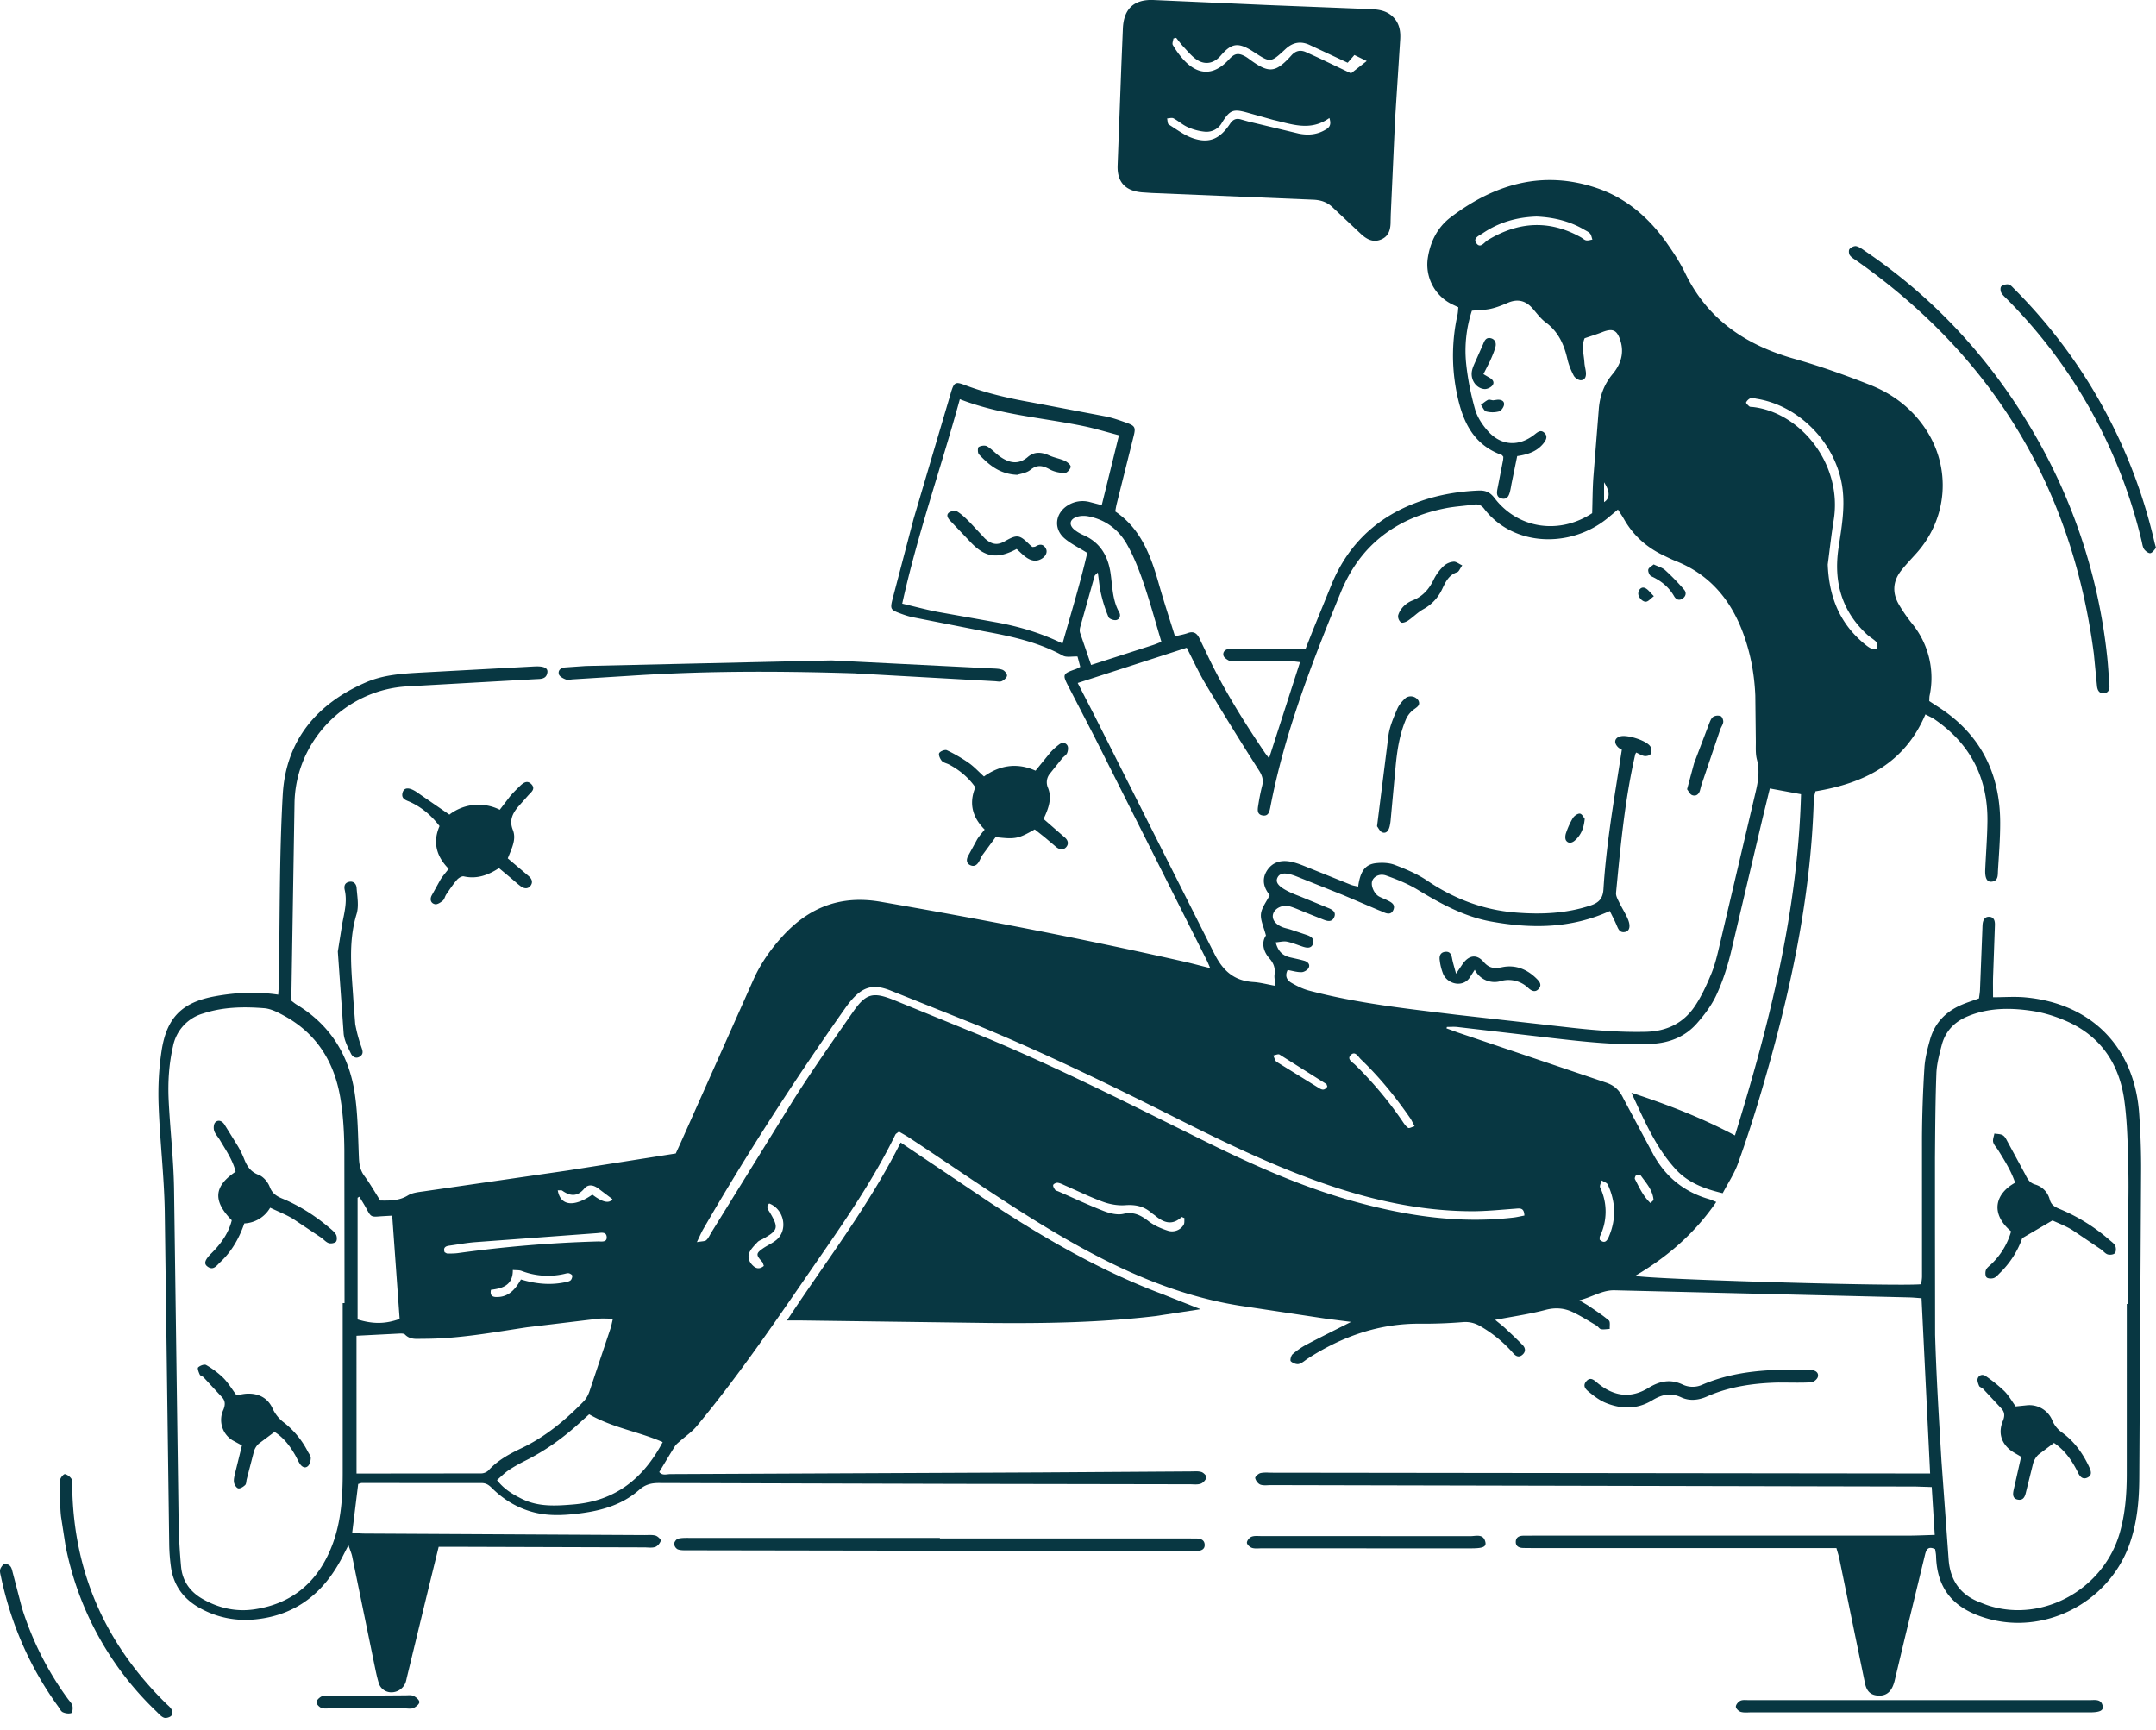 <svg xmlns="http://www.w3.org/2000/svg" xmlns:v="https://vecta.io/nano" width="81" height="65" fill="#083742"><path d="M54.35 38.637l.405.148 5.576 1.885c.325.108.513.29.663.606l1.131 2.115c.462.83 1.149 1.387 2.067 1.654.084.024.164.063.287.112-.802 1.17-1.828 2.061-3.04 2.772.322.13 9.991.41 10.739.317.01-.094.031-.195.031-.296l-.001-5.209c.005-.875.036-1.75.091-2.623.022-.357.115-.715.212-1.062.174-.62.586-1.046 1.172-1.301.207-.09.423-.156.667-.245.012-.101.034-.216.038-.333l.089-2.264c.003-.061.003-.121.008-.181.014-.168.083-.307.271-.287.168.018.196.167.192.311l-.069 1.947c-.007.237-.001.476-.001.763.423 0 .829-.033 1.23.006 2.484.237 4.087 1.882 4.26 4.368.048.693.075 1.388.073 2.082l-.069 11.599c-.005.88-.084 1.749-.399 2.581-.812 2.139-3.185 3.333-5.343 2.695-1.058-.313-1.855-.94-1.893-2.336-.003-.089-.023-.177-.034-.26-.299-.143-.345.058-.393.258l-.736 3.035-.388 1.628a1.42 1.42 0 0 1-.052.173c-.106.292-.297.424-.578.406-.263-.017-.42-.146-.487-.452l-.403-1.95-.564-2.749c-.025-.118-.064-.232-.108-.391h-.533-10.84c-.136 0-.272 0-.408-.004-.154-.005-.274-.07-.266-.239s.134-.221.286-.222l.363-.002 14.105-.001c.313 0 .626-.016.986-.026l-.113-1.798-.599-.02-24.218-.053c-.136 0-.283.025-.404-.018-.088-.032-.176-.151-.196-.246-.01-.05.118-.169.199-.188.144-.033.3-.015.451-.015l24.127.029h.58l-.323-6.583c-.169-.012-.317-.027-.465-.031l-11.062-.267c-.465-.012-.829.249-1.327.376.164.1.275.159.377.229.248.17.503.334.73.529.059.051.025.209.034.317-.11.005-.223.029-.328.01-.064-.012-.11-.102-.174-.139-.299-.175-.592-.364-.905-.51s-.644-.171-1.005-.076c-.597.158-1.212.245-1.894.375.146.121.27.214.382.318.221.206.441.412.651.628.108.111.122.248-.003.36-.131.119-.25.064-.351-.052a4.81 4.81 0 0 0-1.257-1.028 1.08 1.08 0 0 0-.647-.14c-.527.042-1.057.062-1.585.058-1.547-.012-2.936.476-4.221 1.305-.114.073-.221.179-.345.209-.092.021-.23-.035-.301-.104-.035-.033.008-.21.068-.264a2.77 2.77 0 0 1 .52-.36c.533-.282 1.073-.548 1.676-.853l-.893-.114-3.314-.499c-2.705-.436-5.108-1.634-7.408-3.038-1.688-1.03-3.31-2.168-4.963-3.256-.134-.089-.277-.165-.408-.243-.068.057-.116.078-.133.113-.803 1.649-1.839 3.154-2.878 4.658-1.476 2.138-2.926 4.295-4.587 6.296-.178.215-.42.377-.631.565-.065.058-.14.113-.185.185-.201.318-.391.642-.591.973.118.144.28.078.416.077l13.923-.063 5.624-.037c.136 0 .279-.017.405.021.082.024.204.152.191.202-.025.094-.122.206-.214.238-.122.044-.269.022-.404.022L36 55.748l-11.247-.032c-.286-.001-.515.058-.738.256-.674.596-1.51.806-2.376.902-.524.059-1.054.078-1.577-.056-.618-.158-1.141-.476-1.587-.919-.116-.116-.219-.182-.385-.182-1.496.003-2.994-.002-4.49-.002-.043 0-.084.021-.143.036l-.226 1.84c.158.008.314.023.471.024l10.522.056c.136 0 .279-.015.405.02.082.023.21.148.197.191-.028.094-.12.205-.21.236-.122.042-.269.017-.405.016l-7.211-.022h-.519l-.404 1.648-.79 3.255c-.018.074-.029.15-.059.218a.57.57 0 0 1-.54.345.49.49 0 0 1-.465-.37c-.065-.216-.109-.439-.155-.66l-.838-4.079c-.023-.111-.071-.215-.139-.419l-.236.461c-.686 1.32-1.72 2.165-3.236 2.325-.74.078-1.446-.058-2.101-.417-.622-.341-1.005-.858-1.098-1.57a6.93 6.93 0 0 1-.062-.811l-.168-12.549c-.025-1.327-.184-2.651-.231-3.978-.025-.675.01-1.361.111-2.028.191-1.255.77-1.829 2.009-2.054.772-.141 1.555-.181 2.374-.06.007-.135.019-.267.021-.398.043-2.371.014-4.745.148-7.11.115-2.04 1.276-3.43 3.142-4.232.65-.279 1.348-.322 2.043-.361l4.256-.23c.354-.019.526.049.502.223-.037.269-.269.244-.459.255l-4.799.27c-2.328.126-4.202 2.058-4.242 4.381l-.113 6.975c-.003.151 0 .301 0 .459.073.054.129.102.191.14 1.262.761 1.97 1.903 2.184 3.331.12.802.123 1.623.158 2.436.011.25.051.463.205.672.214.29.394.606.595.923.357.004.707.014 1.043-.193.171-.104.4-.124.608-.154l5.38-.78 4.072-.641.19-.415 2.73-6.119c.274-.612.656-1.152 1.109-1.645.995-1.082 2.186-1.534 3.668-1.277 3.824.662 7.633 1.396 11.418 2.253.303.069.603.151.964.24-.058-.134-.084-.202-.116-.267l-4.249-8.456-.956-1.85c-.239-.46-.228-.486.27-.661.055-.019.105-.052.17-.084l-.104-.389c-.206-.009-.413.043-.55-.033-.93-.512-1.945-.728-2.972-.916l-2.665-.525c-.161-.033-.32-.087-.475-.145-.358-.133-.382-.165-.29-.529l.793-3.02 1.386-4.687.024-.087c.113-.36.166-.389.511-.258.808.307 1.644.499 2.494.649l2.802.532c.265.053.524.146.779.237.324.115.354.174.272.501l-.637 2.547c-.022.086-.035.175-.055.284.985.665 1.348 1.698 1.652 2.771.181.636.389 1.264.593 1.92.196-.048.343-.071.479-.121.218-.082.346.005.437.195l.294.612c.606 1.288 1.359 2.491 2.153 3.668.041.062.089.119.171.227l1.164-3.611c-.139-.014-.252-.036-.367-.036-.681-.003-1.36 0-2.041 0-.075 0-.164.029-.223-.001-.095-.048-.223-.122-.245-.208-.04-.161.095-.249.244-.255.302-.013.604-.006.907-.006h1.936l.277-.704.718-1.761c.649-1.538 1.787-2.555 3.358-3.09.69-.235 1.403-.354 2.133-.385.268-.012.439.058.608.28.877 1.15 2.421 1.392 3.67.57.014-.431.014-.882.044-1.333l.208-2.615c.043-.475.204-.905.518-1.28.306-.366.442-.789.287-1.267-.127-.391-.289-.459-.68-.306-.21.083-.426.149-.66.229-.126.292-.028.607-.008.918.007.12.043.238.055.357.015.147-.021.299-.189.303-.091.002-.224-.089-.269-.175-.104-.199-.191-.414-.24-.633-.125-.542-.339-1.015-.806-1.361-.191-.141-.338-.344-.497-.526-.262-.299-.566-.373-.936-.213-.207.09-.421.175-.64.223s-.447.048-.706.072a4.82 4.82 0 0 0-.216 1.984c.061.581.177 1.162.336 1.724.083.293.273.577.477.809.498.565 1.172.601 1.763.13.114-.09.225-.184.356-.066.144.13.078.273-.025.401-.242.303-.58.42-.989.48l-.205 1c-.021.103-.035.209-.06.311-.041.171-.104.338-.328.28-.196-.052-.176-.218-.146-.372l.208-1.066c.008-.044.007-.088.011-.126-.025-.028-.04-.062-.064-.07-1.155-.42-1.515-1.399-1.714-2.472a7.03 7.03 0 0 1 .055-2.79c.019-.087.02-.177.032-.286l-.243-.115a1.66 1.66 0 0 1-.906-1.723c.092-.625.368-1.17.865-1.546 1.645-1.247 3.463-1.78 5.486-1.095 1.12.379 1.986 1.137 2.657 2.104.241.346.476.704.658 1.082.843 1.746 2.277 2.711 4.097 3.227.97.276 1.926.615 2.865.987.84.334 1.553.873 2.065 1.638.986 1.471.845 3.371-.34 4.689-.192.213-.392.421-.568.646-.312.399-.338.834-.087 1.269a5.96 5.96 0 0 0 .487.708 3.22 3.22 0 0 1 .669 2.723c-.011.058-.008.12-.013.2l.293.192c1.605 1.014 2.367 2.49 2.372 4.367.002.603-.047 1.207-.083 1.811-.01.171.017.391-.241.417-.173.018-.251-.137-.238-.451.027-.604.075-1.207.083-1.81.021-1.632-.639-2.92-1.993-3.844-.097-.066-.208-.112-.337-.182-.776 1.829-2.287 2.587-4.131 2.891-.022.104-.059.203-.062.303-.108 3.788-.926 7.449-1.996 11.062-.261.881-.544 1.757-.854 2.621-.136.378-.368.723-.572 1.112-.677-.158-1.296-.389-1.759-.891-.765-.83-1.195-1.864-1.672-2.883 1.328.434 2.615.928 3.891 1.604 1.301-4.203 2.361-8.422 2.482-12.819l-1.172-.216-.282 1.158-1.185 5.022c-.133.539-.308 1.077-.541 1.58-.181.389-.452.75-.739 1.073-.439.495-1.022.726-1.688.761-1.29.065-2.565-.082-3.841-.229l-3.465-.404c-.129-.014-.261-.002-.392-.002l-.014.053.001.004zM40.487 25.656l.638 1.239 4.479 8.897c.327.664.739 1.053 1.479 1.102.274.018.545.093.836.144-.017-.184-.05-.306-.035-.422.032-.238-.025-.421-.192-.609-.248-.28-.3-.616-.131-.86-.084-.329-.211-.578-.187-.81s.2-.448.327-.704a5.74 5.74 0 0 1-.073-.106c-.187-.28-.2-.571-.009-.848s.481-.364.799-.319c.191.027.381.095.563.167l1.764.71c.088.035.184.048.28.072.078-.57.26-.832.662-.88.232-.027.495-.019.711.063.42.16.847.34 1.217.59 1.011.684 2.106 1.103 3.324 1.201.956.077 1.901.04 2.822-.267.305-.102.459-.26.48-.61.046-.752.132-1.504.233-2.251.134-.986.3-1.966.457-2.988-.034-.023-.103-.053-.151-.104-.163-.171-.115-.347.102-.401.272-.066.984.162 1.122.383.045.073.045.206.008.285-.024.052-.156.085-.23.073-.109-.018-.209-.086-.311-.131-.023.044-.034.056-.036.071-.394 1.711-.553 3.455-.721 5.197-.012.118.065.251.122.367.103.217.24.419.329.64.102.251.054.429-.102.464-.222.051-.272-.126-.339-.281-.075-.172-.163-.338-.244-.504-1.471.666-2.951.666-4.446.397-1.013-.181-1.899-.666-2.77-1.195-.369-.224-.78-.39-1.189-.535-.251-.089-.479.044-.527.222s.085.473.267.568c.093.049.193.086.289.132.152.074.331.155.246.364-.088.214-.265.143-.423.069-.041-.019-.084-.033-.126-.051l-1.333-.568-1.766-.706c-.391-.153-.606-.138-.7.034-.104.19.027.356.458.561.15.072.307.127.46.19l1.005.414c.152.063.28.156.198.339s-.238.152-.389.093l-.673-.268c-.196-.078-.389-.169-.59-.23-.273-.084-.574.057-.64.279-.057.197.079.392.358.5.098.038.204.056.304.089l.601.201c.158.053.293.142.237.324-.058.189-.225.168-.379.118-.2-.065-.397-.15-.603-.191-.126-.025-.266.014-.421.027.089.346.271.502.544.565.176.041.354.076.528.126.13.037.231.137.166.266-.041.082-.173.162-.267.164-.174.003-.349-.052-.522-.082-.117.23-.023.387.142.482.206.119.427.229.656.29 1.816.482 3.68.681 5.538.908l4.053.457c1.022.119 2.043.209 3.074.184.788-.019 1.414-.33 1.843-.974.249-.373.438-.791.61-1.206.137-.333.221-.69.304-1.042l1.358-5.771c.1-.416.162-.812.051-1.238-.06-.229-.037-.48-.041-.721l-.019-1.676c-.029-.711-.146-1.411-.368-2.09-.447-1.374-1.254-2.432-2.641-2.976-.154-.061-.302-.137-.452-.209-.631-.303-1.129-.749-1.475-1.361-.064-.114-.14-.222-.225-.357l-.401.334c-1.4 1.132-3.539 1.059-4.627-.364-.107-.14-.223-.179-.389-.155-.343.05-.692.067-1.033.132-1.87.361-3.232 1.38-3.961 3.159-1.076 2.626-2.109 5.269-2.647 8.072-.034.173-.071.354-.292.316-.232-.041-.184-.245-.16-.404.037-.238.084-.476.143-.709.056-.219.007-.383-.12-.581-.683-1.067-1.349-2.146-1.999-3.233-.261-.436-.472-.903-.715-1.374l-4.096 1.324zm39.419 23.332h.038v-2.49c.004-.845.036-1.691.017-2.536-.021-.874-.032-1.754-.15-2.617-.184-1.355-.871-2.405-2.158-2.975-.409-.181-.852-.322-1.294-.389-.826-.126-1.657-.128-2.452.209-.491.208-.823.561-.957 1.074-.092.349-.187.707-.201 1.064-.04 1.054-.044 2.111-.053 3.166v2.671l.005 3.985c.047 1.584.145 3.166.24 4.748l.269 3.703c.059.761.429 1.305 1.153 1.588.126.05.251.102.381.142 2.021.624 4.275-.627 4.887-2.716.214-.731.27-1.483.271-2.239l.001-6.386.002-.002zm-67.03-.031h.068l-.007-5.753c-.006-.662-.043-1.332-.155-1.982-.228-1.33-.889-2.396-2.104-3.059-.236-.129-.497-.267-.756-.286-.77-.061-1.544-.048-2.288.198a1.6 1.6 0 0 0-1.135 1.239c-.153.669-.195 1.346-.162 2.025.054 1.101.183 2.199.202 3.298l.171 12.501a22.59 22.59 0 0 0 .093 1.717c.048.529.324.933.787 1.203.608.355 1.271.506 1.961.404 1.486-.218 2.451-1.097 2.957-2.484.309-.847.366-1.739.367-2.633v-6.387l.001-.001zm23.185-33.96c-.71 2.59-1.591 5.073-2.165 7.681.476.112.897.227 1.323.309l2.182.389c.859.155 1.693.397 2.518.8.328-1.165.67-2.279.929-3.403-.313-.196-.602-.335-.842-.536-.436-.364-.371-.953.113-1.252a1.04 1.04 0 0 1 .827-.123l.446.116.647-2.625c-.456-.12-.869-.247-1.29-.336-1.545-.325-3.14-.418-4.687-1.019zM13.396 55.359l4.684-.005a.41.41 0 0 0 .272-.113c.344-.378.781-.616 1.231-.83.9-.428 1.652-1.051 2.34-1.758.1-.102.176-.244.223-.381l.789-2.359c.036-.111.057-.227.092-.371-.21 0-.391-.017-.568.003l-2.652.319c-1.299.194-2.592.436-3.911.433-.237 0-.482.044-.681-.16-.048-.049-.17-.038-.257-.034l-1.564.08.001 5.175zm8.739-2.226l-.292.262c-.634.587-1.327 1.092-2.103 1.479-.215.108-.428.224-.628.358-.156.105-.29.243-.44.373.268.348.593.535.929.703.624.312 1.288.267 1.953.211 1.556-.131 2.615-.964 3.343-2.341-.9-.396-1.874-.533-2.762-1.044zm4.046-6.467c.189-.036.3-.025.355-.075.085-.078.133-.199.197-.301l3.099-5.004c.705-1.107 1.459-2.184 2.21-3.262.488-.701.751-.77 1.532-.457l3.437 1.403c2.872 1.198 5.639 2.617 8.428 3.99 1.748.86 3.528 1.647 5.412 2.171 1.966.547 3.956.848 6 .613.142-.016.282-.051.419-.076-.009-.311-.178-.271-.351-.258-.542.04-1.084.096-1.627.095-1.862-.005-3.659-.394-5.411-.992-1.99-.679-3.879-1.594-5.753-2.538-2.427-1.222-4.871-2.407-7.383-3.446L33.424 37.2c-.628-.241-1.012-.121-1.447.386-.088.102-.169.213-.247.324-1.888 2.679-3.667 5.429-5.309 8.267-.073.125-.129.26-.241.491l.001-.001zM43.633 24.11c-.231-.77-.427-1.496-.67-2.206-.17-.496-.364-.993-.621-1.448-.314-.557-.806-.935-1.453-1.058-.142-.027-.306-.024-.44.023-.266.092-.298.301-.086.478.103.085.225.153.349.208.613.27.908.764 1.007 1.401.078.503.065 1.025.327 1.49.07.124.023.266-.106.296-.088.021-.263-.039-.292-.108a5.28 5.28 0 0 1-.277-.852c-.062-.256-.082-.52-.127-.825-.067.072-.111.098-.121.133l-.539 1.913c-.019.069-.027.153-.006.218l.414 1.209 2.313-.744c.113-.036.221-.084.329-.126l-.001-.001zM14.735 45.671l-.418.024c-.38.032-.378.031-.559-.304-.08-.147-.17-.287-.256-.431-.023.013-.045.026-.067.039v4.572c.586.179 1.043.172 1.579-.019l-.279-3.882zm53.933-24.47c.047 1.265.477 2.255 1.402 3.009.081.066.169.133.265.169.056.022.188-.005.192-.029.015-.073.013-.181-.032-.229-.102-.109-.241-.18-.351-.283-.956-.884-1.259-1.983-1.072-3.247.111-.744.249-1.484.149-2.247-.215-1.649-1.592-3.1-3.224-3.363-.074-.012-.158-.046-.221-.024-.071.024-.142.092-.175.16-.013.025.07.111.122.152.03.024.087.017.132.022 1.784.204 3.376 2.142 3.037 4.246-.094.58-.156 1.164-.223 1.663zM16.703 47.046c.034.015.073.049.113.049.135 0 .272 0 .406-.019 1.736-.24 3.479-.387 5.231-.436.138-.004.359.05.34-.175-.018-.207-.233-.145-.372-.136l-4.559.337c-.33.025-.658.088-.986.133-.138.019-.232.072-.172.247zm27.795-1.282l-.102-.044c-.345.323-.663.224-.974-.032-.058-.048-.123-.087-.18-.136-.281-.24-.597-.301-.967-.274-.274.02-.571-.031-.83-.125-.48-.174-.941-.402-1.41-.606-.096-.042-.192-.095-.294-.111-.055-.009-.159.039-.172.082-.016.05.035.13.073.184.023.032.079.04.12.058.565.247 1.124.512 1.699.735.23.09.515.161.744.109.395-.09.657.054.947.276.208.16.465.274.717.354a.51.51 0 0 0 .597-.214c.043-.063.024-.169.033-.256zM57.73 8.135c-.749.024-1.42.219-2.022.627-.125.085-.369.175-.253.358.155.244.308-.02.437-.098 1.152-.699 2.317-.772 3.506-.104.065.037.124.099.193.112.074.014.157-.017.235-.029-.028-.076-.039-.168-.088-.226-.056-.065-.146-.102-.224-.149-.558-.329-1.17-.463-1.785-.491zM19.571 48.068c.547.164 1.068.217 1.598.117.088-.016.184-.029.256-.075.047-.031.077-.119.076-.181 0-.034-.079-.083-.129-.093s-.118.012-.176.025a2.76 2.76 0 0 1-1.601-.114c-.089-.034-.195-.023-.329-.035.007.589-.408.694-.821.745-.043.212.052.267.191.271.453.014.712-.265.934-.658zm33.575-5.755c-.071-.132-.111-.227-.169-.31-.548-.793-1.152-1.54-1.851-2.207-.103-.099-.217-.336-.387-.151-.139.151.071.26.17.356A13.98 13.98 0 0 1 52.7 42.14c.058.086.12.18.204.233.043.027.139-.033.241-.06zm-24.448 5.246c-.029-.072-.035-.122-.064-.153-.236-.259-.238-.317.031-.505.16-.111.345-.189.496-.311.459-.368.305-1.16-.262-1.376-.142.133-.032.24.035.355.327.56.299.656-.277.979-.065.037-.144.061-.193.113-.111.119-.234.238-.303.381-.085.177-.024.357.115.495.115.115.247.164.421.023zm31.401-.986c.182.165.273.053.341-.103.285-.66.264-1.318-.036-1.965-.034-.073-.151-.105-.23-.157-.022.089-.087.198-.057.264a2.12 2.12 0 0 1-.008 1.835c-.016.037-.007.085-.01.128v-.002zm-39.144-1.853c.102.591.613.639 1.3.161.378.289.629.346.755.171l-.534-.403c-.177-.132-.377-.173-.526.006-.262.313-.527.288-.826.077-.03-.022-.085-.008-.17-.013zm28.911-3.902c-.018-.043-.021-.083-.042-.096l-1.751-1.103c-.053-.032-.157.022-.237.035.043.083.063.2.132.243l1.573.973c.111.068.214.12.326-.05v-.002zm12.143 4.381c.076-.082.115-.104.113-.123-.034-.375-.283-.639-.488-.925-.02-.028-.122-.03-.158-.005s-.071.116-.053.151c.161.311.305.637.585.902zm-1.745-27.079v.744c.227-.143.227-.391 0-.744z"></path><path d="M47.567.188l3.918.155c.326.012.633.063.869.311.226.237.271.527.25.84l-.191 2.98-.162 3.571-.007.271c.002.288-.058.552-.349.678-.307.133-.554-.005-.776-.215l-1.023-.961c-.218-.219-.459-.304-.766-.316l-6.064-.252-.361-.024c-.622-.054-.935-.378-.917-.999l.142-3.799.056-1.356c.031-.741.416-1.102 1.154-1.071l4.227.187-.001-.001zm3.063 2.168l-1.421-.664c-.341-.161-.639-.103-.914.152-.561.52-.563.518-1.189.11l-.076-.049c-.523-.321-.766-.282-1.167.184-.258.299-.596.366-.919.141-.181-.127-.327-.308-.481-.472-.099-.105-.183-.224-.274-.336l-.103.023c-.01.083-.057.188-.023.246a3.31 3.31 0 0 0 .368.514c.57.647 1.175.651 1.75.019.199-.218.338-.247.596-.108.093.05.174.119.261.18.63.444.879.422 1.399-.126l.092-.101c.152-.163.328-.204.534-.112l.454.206 1.24.593.59-.463-.463-.227-.251.29h-.002zm-.687 2.078c-.715.513-1.416.228-2.112.07l-.956-.268c-.541-.152-.661-.113-.965.37a.66.66 0 0 1-.64.343 2.04 2.04 0 0 1-.644-.171c-.191-.083-.351-.232-.536-.331-.063-.034-.162 0-.243.003.02.078.014.197.063.228.304.19.602.419.937.526.6.192.994.007 1.368-.557.099-.148.212-.206.377-.168l.303.085 1.887.453c.327.07.663.053.968-.116.139-.077.3-.156.194-.466zm-16.105 38.49l3.312 2.226c2.045 1.345 4.155 2.576 6.456 3.444l1.498.592-1.701.259c-2.059.243-4.127.278-6.197.259l-7.113-.095c-.145-.002-.29 0-.527 0 1.479-2.246 3.081-4.309 4.27-6.684l.001-.001zM79.249 25.72c.017.167-.024.316-.217.326-.167.01-.232-.121-.248-.268l-.119-1.217c-.812-6.205-3.762-11.126-8.88-14.743-.098-.07-.212-.13-.282-.221-.044-.056-.056-.194-.017-.24.055-.066.181-.127.257-.108.126.032.239.123.351.199 2.499 1.7 4.517 3.858 6.086 6.435a21.11 21.11 0 0 1 2.987 8.8c.037.345.054.691.082 1.037zm-40.373 5.439c-.623.355-.728.376-1.47.29l-.487.662c-.052.072-.085.159-.128.238-.071.132-.172.225-.328.16s-.164-.207-.097-.342l.345-.633c.076-.126.18-.236.282-.368-.456-.454-.602-.976-.35-1.587-.258-.37-.591-.645-.981-.854-.093-.05-.216-.068-.28-.141s-.132-.228-.097-.291c.039-.072.22-.14.289-.107a5.77 5.77 0 0 1 .819.475c.196.136.36.317.574.511.592-.424 1.247-.531 1.937-.218l.551-.678a2.36 2.36 0 0 1 .333-.305c.112-.087.247-.08.315.04.04.072.022.198-.013.282-.032.077-.126.127-.184.196l-.452.564a.51.51 0 0 0-.082.544c.16.396.022.769-.165 1.171l.596.52.205.178c.121.106.15.244.048.36s-.25.095-.368.001l-.45-.38-.366-.29h.003zm-19.8 1.089l.55.465.241.206c.12.103.16.234.064.36s-.24.111-.363.021-.232-.193-.348-.29l-.474-.396c-.404.263-.83.422-1.321.311-.075-.017-.201.061-.26.132-.147.17-.272.36-.4.546-.051.074-.066.181-.131.235-.081.068-.206.151-.292.132-.155-.032-.2-.178-.126-.324l.328-.593c.087-.14.199-.265.312-.413-.456-.46-.609-.992-.343-1.605-.302-.393-.652-.692-1.084-.896-.154-.073-.377-.111-.302-.368.052-.176.217-.208.495-.035l1.261.869a1.79 1.79 0 0 1 1.893-.183l.382-.5c.116-.138.246-.266.376-.392s.277-.23.43-.068c.166.176-.004.295-.114.415l-.391.44c-.207.253-.332.509-.192.861.143.36-.048.704-.19 1.07zm16.237 25.55h9.386l.272.002c.151.005.277.06.288.225.012.174-.117.229-.265.243-.09.008-.181.006-.272.006l-18.909-.032c-.12 0-.249.005-.356-.037a.26.26 0 0 1-.129-.208c.003-.069.084-.176.149-.191.143-.035.298-.029.449-.029h9.386v.022h.001zm-3.162-32.5c-3.202-.101-5.829-.082-8.456.089l-2.171.135c-.091.006-.192.033-.27.003-.099-.038-.234-.11-.257-.193-.043-.157.081-.245.236-.258l.769-.054 9.241-.209 6.02.301c.135.007.279.006.402.053.078.03.173.148.168.219s-.111.167-.193.205c-.074.035-.178.008-.268.003l-5.221-.292zm39.963 39.033h-6.302c-.136 0-.279.019-.406-.015-.08-.022-.188-.125-.19-.195-.003-.076.088-.186.166-.224.087-.043.206-.026.311-.026h12.831c.19 0 .419-.05.474.224.034.169-.107.237-.491.237h-6.393l-.001-.001zM81 20.584c-.053.054-.116.171-.206.197-.064.018-.186-.072-.238-.145-.058-.082-.069-.198-.094-.3a19.13 19.13 0 0 0-5.033-9.07c-.084-.086-.182-.167-.241-.268-.036-.063-.042-.201 0-.238.065-.058.185-.089.272-.074.077.014.146.1.209.163a19.69 19.69 0 0 1 5.278 9.541c.01.043.024.087.053.195l-.001.001zM2.254 56.344l.009-.755c.008-.079.134-.219.178-.208.097.023.206.106.253.195s.018.206.02.311c.054 3.189 1.253 5.883 3.524 8.111.074.073.167.141.21.231.031.066.025.2-.02.239-.065.055-.197.091-.271.062-.106-.041-.19-.144-.276-.228a11.71 11.71 0 0 1-3.421-6.244l-.166-1.072c-.028-.224-.029-.452-.039-.644zm64.573-4.404c-.837.02-1.793.124-2.695.525-.316.141-.659.177-.969.032-.407-.189-.739-.101-1.1.118-.554.335-1.153.33-1.742.087-.205-.084-.394-.222-.568-.362-.133-.106-.328-.245-.159-.444s.315-.024.456.088c.607.487 1.23.558 1.885.156.424-.26.829-.337 1.282-.124a.88.88 0 0 0 .747.002c1.255-.537 2.58-.581 3.915-.557l.181.009c.155.018.279.103.235.261-.024.086-.157.196-.247.201-.361.023-.724.009-1.221.009h.002zm-15.492 6.229h-3.937c-.121 0-.249.019-.359-.016-.082-.026-.192-.126-.193-.195-.001-.077.092-.192.171-.224.105-.043.236-.026.357-.026l7.872.003c.206 0 .486-.103.559.223.04.179-.094.236-.534.236h-3.936zm-38.643-22.42l.167-1.053c.079-.415.191-.824.094-1.251-.034-.148-.01-.278.164-.315s.271.087.28.224c.024.328.093.684 0 .985-.333 1.089-.182 2.182-.118 3.277l.067.856a5.58 5.58 0 0 0 .229.859c.049.142.093.26-.047.358-.151.105-.285.013-.342-.104-.117-.239-.251-.493-.275-.751l-.219-3.085zM.14 58.751c.254.001.292.141.33.296l.353 1.355a11.74 11.74 0 0 0 1.724 3.419c.062.085.148.166.173.261.023.088.003.261-.041.276-.093.033-.225.012-.321-.032-.073-.034-.115-.135-.168-.209C1.121 62.644.412 61.01.035 59.23c-.019-.088-.049-.185-.028-.267s.097-.158.132-.212zm13.682 5.433h-1.446c-.105 0-.221.016-.311-.024-.079-.034-.178-.139-.176-.21s.102-.169.181-.211c.073-.039.176-.026.266-.027l2.891-.02c.105 0 .224-.019.311.023.094.044.216.15.217.229s-.126.182-.22.224-.207.016-.312.016h-1.402zm41.91-50.127l.225.132c.123.065.202.173.114.289-.06.079-.199.144-.297.139-.3-.019-.527-.328-.478-.655.024-.159.107-.311.171-.462l.253-.571c.053-.137.113-.261.284-.223.161.036.217.178.181.318-.047.187-.128.366-.206.543l-.248.49z"></path><path d="M56.092 15.04l.166-.022c.134-.007.265.04.248.185-.011.094-.106.23-.19.254a.94.94 0 0 1-.478.002c-.084-.023-.134-.163-.2-.25.088-.063.17-.139.266-.186.045-.022.116.009.188.017zm-4.358 16.005l.432-3.431c.049-.336.193-.664.328-.98.068-.159.194-.306.327-.421a.34.34 0 0 1 .471.111c.072.162-.037.229-.158.317a.94.94 0 0 0-.303.359c-.248.572-.341 1.182-.399 1.799l-.183 1.978a1.83 1.83 0 0 1-.04.267c-.034.141-.113.281-.27.231-.095-.031-.155-.171-.204-.231zm3.673 5.387l-.159.247c-.247.442-.845.313-1.024-.076a2.01 2.01 0 0 1-.133-.52c-.026-.163.02-.31.218-.325.176-.014.22.112.247.259.029.155.078.305.147.564l.247-.364c.23-.329.524-.386.786-.082.215.249.408.261.704.201.487-.099.922.072 1.278.421.109.106.226.234.094.389s-.275.082-.394-.028a1.07 1.07 0 0 0-1.007-.267.83.83 0 0 1-1.005-.419zm7.976-6.78l.263-.976.561-1.477c.038-.097.079-.213.156-.268a.34.34 0 0 1 .282-.028c.055.022.104.148.097.222-.01.1-.084.191-.117.291l-.694 2.051c-.024.072-.041.145-.06.218-.042.159-.154.243-.3.187-.086-.034-.137-.157-.187-.218l-.001-.001zm-8.447-8.411c-.089.124-.124.234-.189.255-.329.107-.446.387-.576.658a1.65 1.65 0 0 1-.706.738c-.203.115-.371.292-.566.424-.075.051-.208.102-.265.068a.3.3 0 0 1-.107-.259c.03-.123.111-.248.201-.341s.212-.176.336-.224c.391-.152.633-.433.809-.806a1.79 1.79 0 0 1 .375-.499.64.64 0 0 1 .365-.153c.092-.008.192.078.324.139zm7.191-.038c.169.082.326.12.431.215.251.229.488.474.711.732.098.112.075.258-.068.346-.131.08-.24.016-.304-.094-.201-.353-.496-.587-.862-.754-.065-.03-.125-.174-.11-.249s.129-.13.202-.195zm-2.59 9.56c-.034.372-.151.625-.379.821-.102.088-.238.113-.319-.004-.045-.065-.035-.196-.005-.281a2.86 2.86 0 0 1 .256-.563c.052-.084.184-.179.267-.168s.143.151.18.194zm2.599-8.366c-.129.098-.197.188-.281.206-.139.03-.324-.178-.305-.325.018-.14.122-.241.248-.19.117.048.201.179.339.31zm13.42 23.865c-.826-.705-.558-1.441.151-1.828-.145-.437-.392-.828-.634-1.22-.063-.102-.161-.195-.19-.306-.024-.097.027-.214.045-.322.108.019.232.012.319.066s.132.162.183.254l.646 1.193c.091.177.159.335.385.402a.79.79 0 0 1 .546.563c.057.208.192.28.368.354a6.82 6.82 0 0 1 1.877 1.166c.079.069.179.135.218.224.034.078.034.219-.016.274s-.19.07-.271.044c-.094-.03-.164-.129-.251-.189l-1.087-.733c-.255-.154-.539-.261-.735-.353l-1.135.665a3.41 3.41 0 0 1-.828 1.297c-.076.073-.148.167-.24.201-.082.03-.225.025-.274-.027s-.053-.197-.021-.277c.037-.091.138-.155.212-.23a2.72 2.72 0 0 0 .732-1.217zm.378 8.468c-.169-.106-.323-.176-.446-.284-.332-.293-.406-.665-.24-1.065.074-.18.07-.323-.049-.457l-.701-.752c-.041-.043-.123-.058-.143-.104-.037-.088-.081-.202-.053-.282.046-.13.185-.171.299-.089a5.65 5.65 0 0 1 .698.562c.168.167.287.383.429.579l.407-.042a.93.93 0 0 1 .977.585 1.05 1.05 0 0 0 .363.441c.461.337.783.787 1.02 1.302.067.147.113.3-.069.387-.175.083-.28-.027-.353-.179-.22-.451-.5-.852-.906-1.123l-.586.441a.75.75 0 0 0-.199.335l-.272 1.094c-.038.166-.107.295-.297.261-.208-.036-.194-.208-.163-.357l.283-1.253zm-65.783-9.359a1.18 1.18 0 0 1-.972.591c-.193.56-.476 1.056-.904 1.456-.135.126-.262.338-.491.156-.132-.105-.084-.245.155-.485.357-.356.647-.752.769-1.244-.717-.731-.676-1.276.145-1.826-.108-.436-.366-.807-.593-1.191-.069-.117-.173-.22-.213-.345-.03-.094-.021-.252.039-.314.116-.119.26-.054.344.073l.501.808a3.37 3.37 0 0 1 .24.487c.107.274.24.486.548.602.174.065.346.268.414.449.093.245.25.348.468.439.633.262 1.206.625 1.73 1.063.104.087.219.173.288.285.044.07.05.22.004.274s-.194.081-.274.053c-.108-.037-.191-.143-.291-.211l-1.053-.704c-.256-.154-.539-.264-.856-.415l.001-.001zM9.09 54.303l-.354-.192a.9.9 0 0 1-.341-1.153c.071-.182.072-.323-.045-.456l-.7-.757c-.04-.043-.123-.056-.144-.102-.04-.086-.097-.236-.061-.271.068-.067.231-.129.296-.092a3.22 3.22 0 0 1 .646.483c.188.189.329.427.499.656.131-.021.261-.054.394-.06.432-.018.779.159.958.549a1.39 1.39 0 0 0 .443.546 3.25 3.25 0 0 1 .883 1.078c.042.08.112.163.111.244-.002.103-.034.236-.104.302-.108.102-.229.031-.303-.081-.066-.1-.112-.214-.171-.318-.202-.355-.445-.675-.783-.884l-.593.443a.64.64 0 0 0-.181.292l-.272 1.05c-.018.073-.013.169-.058.212-.068.065-.182.14-.258.124-.07-.015-.148-.141-.161-.227-.017-.114.018-.239.045-.356l.254-1.032-.002.002zm29.104-33.677c-.739.394-1.195.315-1.75-.279l-.746-.784c-.089-.094-.164-.219-.042-.31.075-.056.243-.076.318-.029.175.111.327.264.475.413l.555.595c.27.239.477.254.739.106.472-.267.553-.256.935.119.032.032.067.059.108.094.04-.006.089-.002.123-.023.154-.095.289-.091.382.077.078.141-.006.309-.185.403-.201.105-.385.048-.552-.068-.122-.085-.227-.196-.359-.314l-.001.001zm.016-2.787c-.67-.031-1.064-.384-1.432-.769-.051-.053-.05-.253-.009-.277.084-.05.238-.072.316-.025.18.106.322.273.495.393.338.233.682.311 1.035.007.248-.213.521-.185.807-.056.187.084.397.118.584.202.093.043.226.156.219.225-.009.088-.143.233-.22.232-.187-.004-.392-.043-.555-.131-.261-.143-.472-.203-.738.013-.153.123-.385.147-.503.188z"></path></svg>